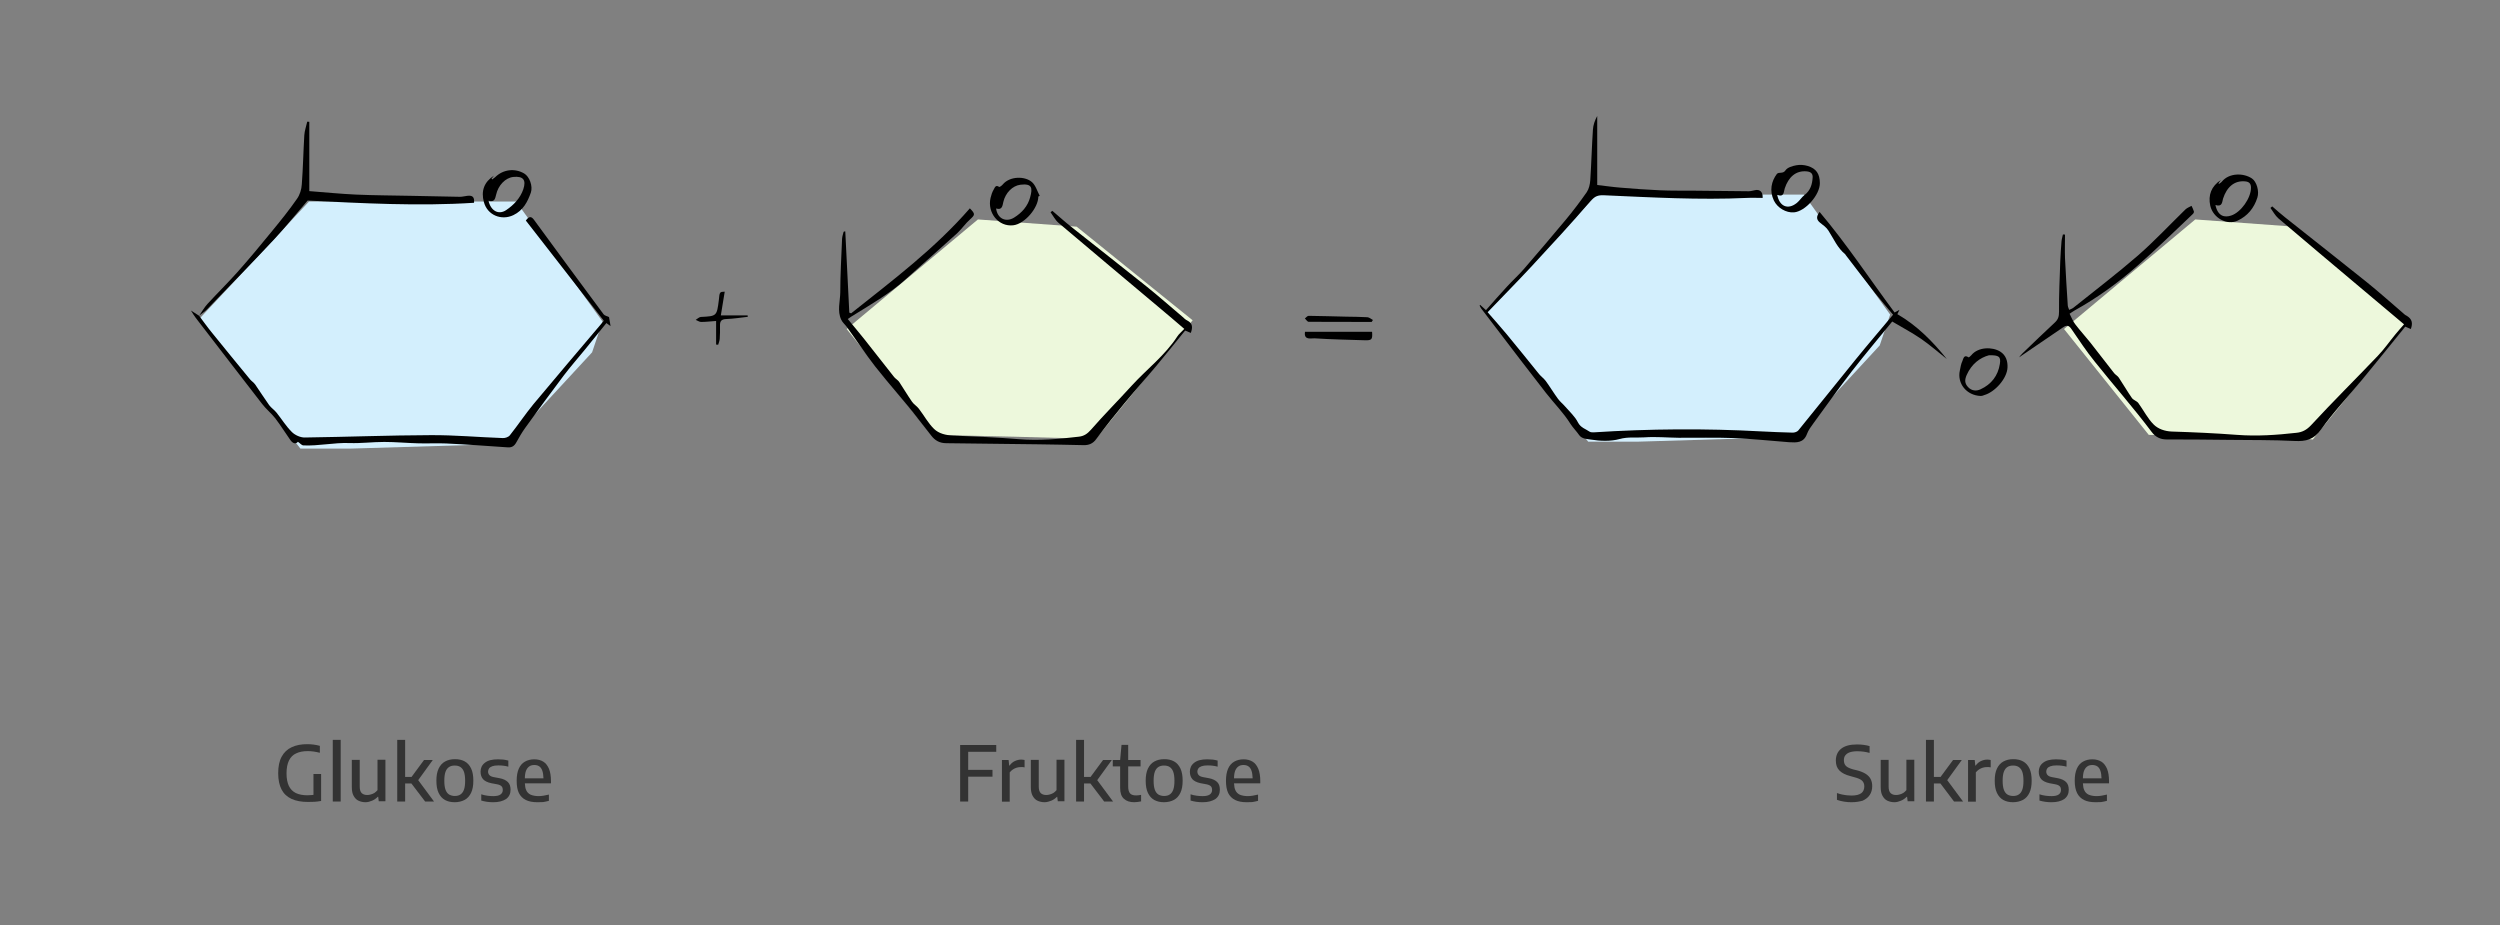 <?xml version="1.0" encoding="utf-8"?>
<!-- Generator: Adobe Illustrator 28.1.0, SVG Export Plug-In . SVG Version: 6.00 Build 0)  -->
<svg version="1.1" id="Layer_1" xmlns="http://www.w3.org/2000/svg" xmlns:xlink="http://www.w3.org/1999/xlink" x="0px" y="0px"
	 viewBox="0 0 1800 666" style="enable-background:new 0 0 1800 666;" xml:space="preserve">
<rect x="0" y="0" width="1800" height="666" fill="#808080" stroke="none"/>
<style type="text/css">
	.st0{fill:#EDF8DC;}
	.st1{fill:#D3EFFD;}
	.st2{fill:#333333;}
</style>
<path class="st0" d="M609.6,236.9l94.5-78.9l71.1,5.2l83.5,67.4c0,0-71.1,86.9-70,85.9s-118.1-3.4-118.1-3.4L609.6,236.9z"/>
<path class="st0" d="M1486.1,236.9l94.5-78.9l71.1,5.2l83.5,67.4c0,0-71.1,86.9-70,85.9s-118.1-3.4-118.1-3.4L1486.1,236.9z"/>
<polygon class="st1" points="143.3,229.8 222.5,145.1 371.6,145.1 433.8,231.5 426.3,253.7 365.4,319.6 252,323 216.3,323 "/>
<polygon class="st1" points="1070.5,224.8 1149.7,140.1 1298.8,140.1 1360.9,226.5 1353.4,248.7 1292.6,314.6 1179.2,318 
	1143.5,318 "/>
<g>
	<g>
		<path d="M1065.7,219.5c1.4,1.2,2.7,2.5,4.2,3.8c5.1-5.8,10.1-11.5,15.2-17c3.9-4.3,8.2-8.1,12-12.5c10.1-11.7,20.2-23.5,30.1-35.4
			c5.4-6.5,10.5-13.2,15.3-20.1c1.6-2.4,2.3-5.7,2.5-8.6c0.8-12.1,1.1-24.2,1.9-36.3c0.2-3.3,1.3-6.6,3.1-9.9c0,16.4,0,32.9,0,49.7
			c6.2,0.7,11.4,1.5,16.7,1.9c9.4,0.8,18.9,1.5,28.3,1.9c8.6,0.4,17.2,0.2,25.8,0.3c12.8,0.1,25.5,0.3,38.3,0.4c1.5,0,3-0.5,4.6-0.8
			c3.4-0.7,5.7,1.3,5.4,5.6c-3.7,0-7.6-0.2-11.4,0c-34.3,1.6-68.5-0.4-102.7-1.9c-4.1-0.2-6.7,0.5-9.9,4.2
			c-13.6,16-27.9,31.3-42.1,46.7c-10.3,11.1-21,21.9-31.9,33.3c4.5,5.2,9.1,10.3,13.6,15.7c7.9,9.5,15.6,19.2,23.4,28.8
			c1.5,1.8,3.5,3.2,4.9,5.1c3,4.1,5.6,8.5,8.7,12.7c1.5,2.1,3.6,3.7,5.3,5.7c3.2,3.7,7,7.1,9.1,11.3c2,3.9,5.5,4.7,8.4,6.7
			c0.7,0.5,2,0.5,2.9,0.5c40.2-2.6,80.4-2.9,120.6-0.7c7.6,0.4,15.2,0.7,22.8,0.9c1.3,0,3.2-0.6,4-1.6c14-17.2,27.8-34.5,41.7-51.6
			c8.6-10.6,17.5-20.9,26.5-31.7c-4.4-5.3-8.8-10.3-12.9-15.5c-7.2-9.1-14.2-18.4-21.3-27.6c-0.1-0.1-0.1-0.3-0.2-0.4
			c-5.6-4.5-8.3-11.1-12.1-17c-1.4-2.3-3.8-4-6-5.7c-3-2.4-2.7-4.8-0.4-7.8c19.5,23.1,36,48.2,54,72.4c1-0.6,2-1.1,3.5-1.9
			c-0.7,1.5-1.2,2.5-1.5,3.1c14.3,8.3,25.5,19.7,35.6,32.3c-6.2-4.9-12.1-10.1-18.6-14.6c-6.6-4.5-13.7-8.2-20.7-12.4
			c-9.7,11.9-19.6,23.6-29,35.7c-9.5,12.3-18.5,24.9-27.6,37.4c-1.8,2.5-3.8,5.1-4.8,7.9c-2.4,6.5-7.5,6.2-12.8,5.9
			c-13.4-1-26.9-2.5-40.3-3c-13.1-0.5-26.2-0.1-39.3-0.2c-8.2-0.1-16.5-0.9-24.6-0.3c-5.9,0.4-11.8-0.5-17.9,1.2
			c-6.5,1.8-14,1.5-20.7,0.4c-2.3-0.4-6.3-0.3-8.4-3.2c-1.9-2.8-4.4-5.2-6.2-8c-5.1-8.2-11.9-14.9-17.8-22.5c-6-7.8-12-15.5-18-23.3
			c-9.5-12.4-18.9-24.8-28.4-37.2c-0.5-0.6-0.8-1.4-1.2-2.1C1065.4,219.7,1065.5,219.6,1065.7,219.5z"/>
		<path d="M1735.8,236.9c-1.5-0.7-2.7-1.2-4-1.7c-10.4,12.8-20.6,25.5-31,38.1c-9.9,12-20.7,23.3-29.6,35.9
			c-5.3,7.4-10.9,8.7-19.1,8.3c-15.7-0.8-31.5-0.6-47.2-0.8c-15-0.2-30-0.3-45-0.3c-4.5,0-8-1.8-10.7-5.4
			c-13-17.3-27.3-33.5-40.8-50.4c-6.1-7.5-11.4-15.6-16.9-23.6c-1.8-2.7-3.4-3.2-6.1-1.3c-10.6,7.3-21.2,14.5-31.7,21.6
			c0.7-0.8,1.5-2,2.6-3c7.7-7.4,15.3-14.8,23.1-22c2.5-2.3,3.1-4.4,3.1-7.9c-0.1-12.2,0.5-24.4,0.9-36.5c0.2-4.7,0.5-9.4,0.9-14.2
			c0.1-1.6,0.7-3.3,1-4.9c0.5,0,1,0.1,1.5,0.1c0,5.6-0.2,11.3,0,16.9c0.5,11.4,1.3,22.8,2,34.2c0.1,1.1,0.7,2.1,1,3.1
			c1-0.5,2.1-0.8,3-1.5c15.6-12.5,31.5-24.6,46.6-37.7c11.9-10.4,22.8-22.1,34.2-33.2c1.2-1.1,2.9-1.7,4.3-2.5
			c0.6,1.3,1.3,2.6,1.7,4c0.2,0.5-0.3,1.5-0.8,1.9c-13.2,12.5-26.1,25.2-39.8,37.2c-14,12.3-29,23.2-45.4,32.3
			c-1.4,0.8-2.7,1.8-3.5,2.3c1.5,2.8,2.4,5.5,4.1,7.6c3.4,4.5,7.3,8.7,10.8,13.1c5.8,7.3,11.4,14.8,17.2,22.1c1,1.2,2.6,2,3.4,3.3
			c3.2,4.8,6.1,9.9,9.4,14.6c1.1,1.5,3.5,2.1,4.6,3.6c3.8,5.2,6.7,11.2,11.2,15.6c3.1,3,7.8,4.7,12.8,4.9
			c15.7,0.5,31.4,1.2,47.1,2.4c14.4,1.1,28.6,0.1,42.8-1.5c4-0.4,7.2-2,10.4-5.4c15.7-17,32.2-33.3,48.2-50.1
			c4.6-4.8,8.4-10.3,12.6-15.4c1.9-2.4,4-4.6,6.2-7.2c-11-9.2-21.6-18.1-32.1-27c-19.5-16.4-39-32.8-58.4-49.3
			c-2.3-2-3.8-4.9-5.7-7.5c0.4-0.4,0.9-0.8,1.3-1.1c3.1,2.7,6.2,5.5,9.4,8c19.5,15.5,39.2,30.9,58.6,46.5
			c8.8,7.1,17.2,14.6,25.7,21.9c1,0.9,2,1.9,3.2,2.4C1736.8,229.8,1737.3,232.7,1735.8,236.9z"/>
		<path d="M608.6,166.6c1,19.5,2,39,2.9,58.5c0.4,0.2,0.9,0.3,1.3,0.5c29.8-23.7,60.3-46.6,85.5-75.6c4,4.1,3.8,4.6,0.2,7.9
			c-3.4,3-6,6.9-9.3,10c-12.2,11.1-24.6,21.9-36.8,32.9c-12,10.9-26.1,18.8-39.7,27.3c-0.6,0.4-1.2,0.8-2.3,1.6
			c3.9,4.8,7.9,9.4,11.6,14.1c7.3,9.2,14.5,18.5,21.8,27.7c1.1,1.3,2.8,2.2,3.7,3.6c3.1,4.7,6,9.6,9.2,14.2c1.3,1.9,3.5,3.1,4.9,5
			c3.7,4.8,6.6,10.3,10.9,14.5c3.5,3.4,8.6,4.6,13.7,4.8c15.8,0.7,31.7,1.3,47.4,2.6c14.5,1.2,28.9-0.1,43.2-1.8
			c3.7-0.4,6.1-2.1,8.7-5c9.5-10.9,19.7-21.1,29.4-31.8c10.9-11.9,23.9-21.7,32.8-35.4c1.2-1.9,3.2-3.4,5-5.4
			c-6-5.1-11.6-10-17.3-14.7c-24.4-20.5-48.9-41-73.2-61.6c-2.4-2-3.9-5.1-5.8-7.7c0.4-0.3,0.9-0.7,1.3-1c4.6,3.9,9,7.9,13.7,11.6
			c17.9,14.2,35.9,28.3,53.8,42.6c8.9,7.1,17.4,14.7,26.2,22.1c1.1,1,2.2,2.1,3.5,2.7c3.9,2,3.9,5,2.5,8.9c-1.4-0.6-2.6-1.1-4.1-1.7
			c-6.9,8.5-13.7,17-20.7,25.4c-7.6,9.1-15.6,17.9-23.1,27.1c-6.9,8.3-13.6,16.7-20,25.4c-2.5,3.5-5.5,4.7-9.4,4.6
			c-10.9-0.2-21.7-0.5-32.6-0.6c-22-0.3-44-0.6-66.1-0.8c-4.8,0-8.2-1.9-11-5.6c-2.9-3.8-5.9-7.4-8.8-11.2
			c-10.1-13.2-21.3-25.5-31.5-38.5c-7.1-9.1-13.5-18.9-20.3-28.3c-1.3-1.8-3.2-3.3-4.1-5.3c-3-6.3-0.8-13.1-0.7-19.6
			c0-12.9,0.8-25.8,1.3-38.7c0.1-1.7,0.7-3.3,1.1-5C607.9,166.6,608.2,166.6,608.6,166.6z"/>
		<path d="M143.3,227.3c3.2,4.2,6.2,8.5,9.6,12.6c9,11.1,18,22.2,27.1,33.2c1.1,1.3,2.7,2.3,3.7,3.7c3.4,4.9,6.6,10,10.1,14.9
			c1.5,2,3.7,3.4,5.3,5.4c3.8,4.7,6.9,9.9,11.1,14c2.2,2.2,6.2,4,9.3,3.9c30.2-0.4,60.5-1.6,90.7-1.7c17.2-0.1,34.5,1.5,51.8,2.1
			c1.7,0.1,4.1-0.7,5.1-2c5.8-7.3,11-15.1,16.9-22.3c16.5-19.8,33.2-39.4,49.8-59c0.4-0.4,0.7-0.9,0.9-1.2
			c-18.8-24.2-37.5-48.2-56.1-72.1c2.4-3.4,4.1-3,5.9-0.5c16.6,22.7,33.3,45.4,50.1,68c0.8,1,2.5,1.3,3.9,2c0.3,1.6,0.7,4.1,1.1,6.5
			c-0.7-0.5-1.9-1.4-3-2.2c-5.1,6.4-10.1,12.6-15.2,18.8c-5.2,6.4-10.7,12.6-15.6,19.1c-9.4,12.4-18.5,24.9-27.6,37.5
			c-2.4,3.3-4.5,7-6.5,10.6c-1.4,2.5-3.1,3.7-6.1,3.5c-14.8-1-29.5-2.1-44.3-2.8c-6.7-0.3-13.4,0.1-20.1-0.1c-8.2-0.2-16.4-1-24.5-1
			c-8.4,0-16.7,1.1-25.1,0.8c-11.2-0.4-22.1,2.2-33.2,1.7c-1.3-0.1-2.4-1.6-3.9-2.6c-1.8,2.1-3.9,0.9-5.4-1.2
			c-3.7-5.2-7-10.6-10.9-15.7c-2.9-3.7-6.7-6.7-9.5-10.4c-14.7-18.9-29.3-38-43.9-56.9c-2.6-3.3-5.2-6.6-7.3-10.3
			C139.4,224.8,141.4,226.1,143.3,227.3C143.4,227.3,143.3,227.3,143.3,227.3z"/>
		<path d="M143.4,227.3c2-2.9,3.7-6,6.1-8.6c7-7.6,14.4-14.9,21.3-22.6c8.7-9.8,17.1-19.9,25.4-30.1c6.1-7.4,12.1-14.9,17.6-22.8
			c2.1-2.9,3.3-6.9,3.5-10.5c0.9-11.8,1.1-23.6,1.8-35.3c0.2-3.3,1.4-6.5,2.1-9.8c0.5,0,1,0.1,1.5,0.1c0,8.3,0,16.5,0,24.8
			c0,8.1,0,16.2,0,25.1c11.6,0.9,22.6,2,33.6,2.5c13.3,0.6,26.7,0.6,40.1,0.9c11.6,0.2,23.2,0.5,34.8,0.7c1.7,0,3.4-0.5,5.2-0.7
			c3.9-0.5,5.3,0.9,4.9,5c-40.3,2.6-80.6,0.3-119.8-1.6c-8.4,9.7-15.9,19.1-24,27.8c-16.1,17.2-32.5,34-48.8,50.9
			C147.2,224.6,145.1,225.8,143.4,227.3C143.3,227.3,143.4,227.3,143.4,227.3z"/>
		<path d="M1310.3,131.8c0.1,8.5-10.5,20.4-18.6,21.1c-5.7,0.5-12-3.3-14.5-8.5c-3.4-7.2-1.7-14,2.1-19.1c1.4-1.8,4.4,0.2,6.3-2.7
			c1.3-2,4.9-3.1,7.7-3.6c2.6-0.5,5.7-0.3,8.3,0.5C1307.8,121.4,1310.2,125.2,1310.3,131.8z M1279.6,140.3c1.6,8.4,7.7,10.9,14,5.9
			c2.2-1.7,3.6-4.3,5.8-5.9c4.1-3.2,5.4-7.6,5.7-12.4c0.2-2.8-1.2-4.2-4.2-4.5c-8-0.8-13.3,4.3-15.9,12.3
			C1284.2,138.1,1284.7,142.2,1279.6,140.3z"/>
		<path d="M355.6,126.5c-0.6,0.7-1.1,1.5-1.7,2.2c0.2,0.2,0.3,0.3,0.5,0.5c0.7-0.6,1.5-1.1,2.2-1.7c5.6-5.5,14-6.6,20.8-2.6
			c3.8,2.2,6.4,9.1,4.8,13.8c-2.4,6.7-5.5,12.8-12.6,16.2c-8.6,4.1-18.7,0-21.2-9.4C346.2,137.5,348.6,131,355.6,126.5z
			 M351.7,144.5c1.7,7.4,7.3,10.4,12.7,6.8c5.5-3.7,10.2-8.6,12.4-15.1c2.2-6.7-0.1-9.5-7.2-8.8c-5.7,0.6-10.9,6-12.4,12.8
			C356.5,142.7,356.3,145.9,351.7,144.5z"/>
		<path d="M1599,129.6c-0.6,0.8-1.1,1.6-1.7,2.4c0.1,0.1,0.3,0.3,0.4,0.4c0.7-0.5,1.6-1,2.1-1.7c5.2-6.3,15.5-6.3,21.6-2.2
			c3.4,2.3,5.4,9.2,3.9,13.8c-2.4,7.5-7,13.2-14.3,16.6c-7.6,3.5-17.5-1.9-19.6-10.7C1589.7,140.4,1592.2,134.1,1599,129.6z
			 M1595.1,147.6c1.8,8.4,6.8,9.1,11.3,7.6c7.1-2.3,14.3-12.6,14.3-20c0-2.7-1-4.3-4.1-4.6c-7.9-0.8-13.3,4.1-16,12.4
			C1599.9,145.6,1600,149.2,1595.1,147.6z"/>
		<path d="M747.6,141.5c0,8.2-9.8,19.7-18,20.7c-10.7,1.3-18.9-9.1-16.4-19.7c0.5-2.1,1.2-4.3,2.3-6.1c0.7-1.1,1.3-3.7,3.9-1.8
			c0.3,0.2,2-1,2.6-1.8c5.1-6.1,16-6.1,21-1.7c2.7,2.4,3.8,6.5,5.6,9.9C748.3,141.1,748,141.3,747.6,141.5z M717.2,150.1
			c0.9,7.3,7,10.2,12.9,6.6c5.7-3.5,9.9-8.3,11.6-14.6c1.9-6.9,1.4-10.1-7-9.1c-5.7,0.7-10.8,5.9-12.3,12.4
			C721.8,148.2,721.5,151.5,717.2,150.1z"/>
		<path d="M1426.1,285.1c-10.3-0.4-17.1-9.1-15-18.4c0.5-2.3,0.8-4.7,1.8-6.7c0.7-1.5,1-5.1,4.5-2.7c0.2,0.1,1.4-0.9,1.9-1.5
			c4.9-6.1,15.1-6.2,20.8-2.7c4.3,2.7,5.5,7.1,5.3,11.5c-0.3,7.9-9.1,17.8-16.9,19.9C1427.5,285,1426.4,285.1,1426.1,285.1z
			 M1432,255.8c-6.3,1.7-12.4,6.1-16,14.2c-1.5,3.5-1.5,6,1,8.7c2.6,2.8,6,3,9,1.6c7.8-3.6,12.6-9.8,13.9-18.3
			C1440.7,256.9,1439.4,255.6,1432,255.8z"/>
		<path d="M939.6,238.9c16.5,0,32.4,0,48.3,0c0.4,5.5-0.2,6.2-5,6.1c-12.1-0.4-24.3-0.6-36.4-1.4
			C944.2,243.4,938.6,245.3,939.6,238.9z"/>
		<path d="M521.8,210c-0.9,5.8-1.8,11.2-2.8,17.1c6.7,0,13,0,19.3,0c0,0.3,0,0.6,0.1,1c-5.1,0.6-10.3,1.4-15.4,1.6
			c-3.7,0.1-4.7,1.6-4.6,4.9c0.1,3.1,0,6.3-0.2,9.4c-0.1,1.4-0.7,2.8-1.1,4.2c-0.5,0-1-0.1-1.5-0.1c0-5.4,0-10.9,0-17
			c-4.2,0.3-7.5,0.7-10.8,0.7c-1.3,0-2.6-1-3.9-1.5c1.2-0.7,2.4-2,3.7-2.1c11.5-0.6,11.5-0.5,13-12.4
			C518.1,210.2,518.2,210.1,521.8,210z"/>
		<path d="M987.6,231.8c-15.1,0-30.3,0-45.4-0.1c-0.9,0-1.8-1.6-2.7-2.4c0.9-0.7,1.8-1.9,2.7-1.9c9.1,0.1,18.1,0.4,27.2,0.6
			c5,0.1,10.1,0.1,15.1,0.4c1.4,0.1,2.7,1.3,4,2C988.2,230.8,987.9,231.3,987.6,231.8z"/>
	</g>
</g>
<g>
	<path class="st2" d="M225.7,572.3c-0.2,0-0.5,0-0.7,0.1c-1.1,0.1-2.3,0.2-3.6,0.2c-3.3,0-6.1-0.5-8.4-1.6c-2.2-1.1-3.9-2.8-5-5.1
		c-1.1-2.3-1.7-5.3-1.7-9c0-3.9,0.6-7,1.8-9.4c1.2-2.4,2.9-4.1,5.2-5.1c2.3-1.1,5-1.6,8.3-1.6c1.4,0,2.8,0.1,4.2,0.3
		c1.4,0.2,2.9,0.5,4.5,0.9v-5c-1.5-0.4-3-0.7-4.5-0.9s-3-0.3-4.6-0.3c-4.3,0-8.1,0.7-11.2,2.2c-3.1,1.4-5.5,3.7-7.2,6.8
		c-1.7,3.1-2.5,7.1-2.5,11.9c0,4.7,0.8,8.6,2.4,11.7s4,5.3,7.2,6.8s7.2,2.2,11.9,2.2c1.6,0,3,0,4.5-0.1s3.2-0.3,4.9-0.6v-19.4h-5.5
		V572.3z"/>
	<rect x="239.6" y="532.7" class="st2" width="5.7" height="44.4"/>
	<path class="st2" d="M271.8,568.9c-0.7,0.8-1.4,1.5-2.2,2c-0.9,0.5-1.7,0.9-2.6,1.1c-0.9,0.3-1.8,0.4-2.6,0.4
		c-1.6,0-2.9-0.4-3.9-1.3s-1.5-2.5-1.5-4.8v-19.2h-5.7v19.5c0,2.7,0.4,4.8,1.3,6.4c0.9,1.6,2,2.8,3.5,3.5c1.5,0.7,3.2,1.1,5.1,1.1
		c1.7,0,3.2-0.5,4.7-1.1s2.9-1.6,4.1-2.8h0.3l0.4,3.2h4.8V547h-5.7V568.9z"/>
	<polygon class="st2" points="311.6,547.2 305.3,547.2 296.3,559.4 291.7,559.4 291.7,532.7 286,532.7 286,577.1 291.7,577.1 
		291.7,564.1 296.2,564.1 306.1,577.1 306.1,577.1 312.5,577.1 301.1,561.7 	"/>
	<path class="st2" d="M334.6,548.2c-2-1.1-4.3-1.6-7.1-1.6s-5.1,0.6-7.1,1.7s-3.5,2.8-4.6,5.1c-1.1,2.3-1.6,5.2-1.6,8.7
		c0,3.6,0.5,6.5,1.6,8.8c1.1,2.3,2.6,4,4.6,5.1s4.3,1.6,7,1.6s5.1-0.6,7.2-1.7c2-1.1,3.5-2.8,4.6-5.1c1.1-2.3,1.6-5.2,1.6-8.7
		c0-3.6-0.5-6.5-1.6-8.8C338.1,551,336.6,549.3,334.6,548.2z M334,568.7c-0.6,1.6-1.5,2.7-2.6,3.4c-1.1,0.7-2.4,1-4,1
		c-1.5,0-2.8-0.4-4-1c-1.1-0.7-2-1.8-2.6-3.4c-0.6-1.6-0.9-3.8-0.9-6.6c0-2.7,0.3-4.9,0.9-6.5c0.6-1.6,1.5-2.7,2.6-3.4
		c1.1-0.7,2.4-1,4-1c1.6,0,2.9,0.3,4,1c1.1,0.7,2,1.8,2.6,3.4c0.6,1.6,0.9,3.8,0.9,6.6S334.6,567.1,334,568.7z"/>
	<path class="st2" d="M359.7,560.3l-4.3-0.8c-1.5-0.3-2.5-0.8-3.1-1.5c-0.6-0.7-0.9-1.5-0.9-2.5c0-0.8,0.3-1.5,0.7-2.2
		c0.5-0.7,1.2-1.2,2.3-1.6c1.1-0.4,2.5-0.6,4.3-0.6c1.3,0,2.5,0,3.7,0.2c1.2,0.1,2.4,0.4,3.6,0.7v-4.4c-1.1-0.3-2.3-0.5-3.5-0.7
		c-1.3-0.1-2.6-0.2-3.9-0.2c-4.3,0-7.4,0.8-9.5,2.5c-2.1,1.6-3.1,3.8-3.1,6.4c0,2.2,0.6,4,1.8,5.4c1.2,1.3,3.1,2.3,5.9,2.9l4.3,0.8
		c1.5,0.3,2.5,0.8,3.1,1.4c0.6,0.6,0.9,1.5,0.9,2.7c0,1.3-0.5,2.4-1.6,3.2c-1.1,0.8-2.8,1.2-5.2,1.2c-1.4,0-2.9-0.1-4.3-0.3
		c-1.5-0.2-2.9-0.5-4.4-1v4.5c1.4,0.4,2.8,0.7,4.2,0.9c1.4,0.2,2.9,0.3,4.5,0.3c3.9,0,6.9-0.8,9.3-2.4c2.1-1.6,3.1-3.8,3.1-6.6
		c0-2.4-0.6-4.2-1.9-5.5S362.4,560.8,359.7,560.3z"/>
	<path class="st2" d="M396.7,562.3c0-3.5-0.5-6.4-1.4-8.7c-1-2.3-2.3-4.1-4.1-5.2c-1.8-1.1-4-1.7-6.5-1.7c-2.6,0-4.9,0.6-6.8,1.7
		c-1.9,1.1-3.4,2.8-4.4,5.1s-1.5,5.2-1.5,8.6c0,3.7,0.5,6.7,1.6,8.9c1.1,2.2,2.8,3.9,5,5c2.2,1.1,5,1.6,8.3,1.6
		c1.3,0,2.6-0.1,4.1-0.1c1.3-0.2,2.7-0.5,4.2-0.9v-4.5c-1.4,0.3-2.7,0.6-3.9,0.8s-2.4,0.3-3.6,0.3c-2.3,0-4.1-0.4-5.6-1
		c-1.5-0.7-2.5-1.7-3.2-3.2c-0.6-1.2-0.9-2.9-1-5h18.8V562.3z M381.1,551.8c1-0.7,2.2-1,3.6-1c1.4,0,2.6,0.3,3.6,1
		c0.9,0.6,1.7,1.7,2.2,3.2c0.5,1.4,0.7,3.2,0.8,5.4h-13.4c0-2.2,0.3-4,0.8-5.4C379.3,553.5,380.1,552.5,381.1,551.8z"/>
</g>
<g>
	<polygon class="st2" points="691.3,577.1 697.1,577.1 697.1,559.2 714.6,559.2 714.6,554.3 697.1,554.3 697.1,541.3 717.3,541.3 
		717.3,536.4 691.3,536.4 	"/>
	<path class="st2" d="M735.3,546.9c-1.6,0-3.2,0.4-4.7,1.1s-2.7,1.8-3.7,3.2h-0.3l-0.4-4h-4.8v29.9v0.1h5.6v-21.1
		c0.7-0.8,1.4-1.5,2.3-2.1s1.8-1,2.8-1.3c1-0.3,2-0.4,2.9-0.4c0.5,0,1,0,1.4,0c0.4,0.1,0.9,0.1,1.3,0.2v-5.3
		c-0.3-0.1-0.7-0.2-1.1-0.2C736.2,546.9,735.8,546.9,735.3,546.9z"/>
	<path class="st2" d="M760.7,568.9c-0.7,0.8-1.4,1.5-2.2,2c-0.9,0.5-1.7,0.9-2.6,1.1c-0.9,0.3-1.8,0.4-2.6,0.4
		c-1.6,0-2.9-0.4-3.9-1.3s-1.5-2.5-1.5-4.8v-19.2h-5.7v19.5c0,2.7,0.4,4.8,1.3,6.4s2,2.8,3.5,3.5c1.5,0.7,3.2,1.1,5.1,1.1
		c1.6,0,3.3-0.5,4.8-1.1s2.9-1.6,4.1-2.8h0.2l0.4,3.2h4.8V547h-5.7V568.9z"/>
	<polygon class="st2" points="800.5,547.2 794.2,547.2 785.2,559.4 780.5,559.4 780.5,532.7 774.8,532.7 774.8,577.1 780.5,577.1 
		780.5,564.1 785.1,564.1 795,577.1 795,577.1 801.4,577.1 790,561.7 	"/>
	<path class="st2" d="M818.1,572.7c-2,0-3.5-0.4-4.4-1.4s-1.4-2.6-1.4-5v-14.5h8.9v-4.6h-8.9v-10.9h-4.8l-1,10.8v0.1h-5.3v4.6h5.3
		v15.5c0,3.6,0.9,6.2,2.7,7.8c1.8,1.7,4.3,2.5,7.5,2.5c0.8,0,1.7-0.1,2.5-0.2c0.9-0.1,1.6-0.2,2.4-0.4v-4.7
		c-0.7,0.1-1.3,0.2-1.9,0.3C819.2,572.7,818.6,572.7,818.1,572.7z"/>
	<path class="st2" d="M845.3,548.2c-2-1.1-4.3-1.6-7.1-1.6s-5.1,0.6-7.1,1.7s-3.5,2.8-4.6,5.1s-1.6,5.2-1.6,8.7
		c0,3.6,0.5,6.5,1.6,8.8s2.6,4,4.6,5.1s4.3,1.6,7,1.6s5.1-0.6,7.2-1.7c2-1.1,3.5-2.8,4.6-5.1s1.6-5.2,1.6-8.7c0-3.6-0.5-6.5-1.6-8.8
		S847.3,549.3,845.3,548.2z M844.7,568.7c-0.6,1.6-1.5,2.7-2.6,3.4s-2.4,1-4,1c-1.5,0-2.9-0.4-4-1c-1.1-0.7-2-1.8-2.6-3.4
		c-0.6-1.6-0.9-3.8-0.9-6.6c0-2.7,0.3-4.9,0.9-6.5c0.6-1.6,1.5-2.7,2.6-3.4s2.4-1,4-1s2.9,0.3,4,1s2,1.8,2.6,3.4
		c0.6,1.6,0.9,3.8,0.9,6.6S845.3,567.1,844.7,568.7z"/>
	<path class="st2" d="M870.4,560.3l-4.3-0.8c-1.5-0.3-2.5-0.8-3.1-1.5c-0.6-0.7-0.9-1.5-0.9-2.5c0-0.8,0.2-1.5,0.7-2.2
		s1.2-1.2,2.3-1.6c1.1-0.4,2.5-0.6,4.3-0.6c1.3,0,2.5,0,3.7,0.2c1.2,0.1,2.4,0.4,3.6,0.7v-4.4c-1.1-0.3-2.3-0.5-3.5-0.7
		c-1.3-0.1-2.6-0.2-3.9-0.2c-4.3,0-7.4,0.8-9.5,2.5c-2.1,1.6-3.1,3.8-3.1,6.4c0,2.2,0.6,4,1.8,5.4c1.2,1.3,3.1,2.3,5.9,2.9l4.3,0.8
		c1.5,0.3,2.5,0.8,3.1,1.4c0.6,0.6,0.9,1.5,0.9,2.7c0,1.3-0.5,2.4-1.6,3.2c-1.1,0.8-2.8,1.2-5.2,1.2c-1.4,0-2.9-0.1-4.3-0.3
		c-1.5-0.2-2.9-0.5-4.4-1v4.5c1.4,0.4,2.8,0.7,4.2,0.9s2.9,0.3,4.5,0.3c3.9,0,6.9-0.8,9.3-2.4c2.1-1.6,3.1-3.8,3.1-6.6
		c0-2.4-0.6-4.2-1.9-5.5S873.1,560.8,870.4,560.3z"/>
	<path class="st2" d="M907.4,562.3c0-3.5-0.5-6.4-1.4-8.7c-1-2.3-2.3-4.1-4.1-5.2c-1.8-1.1-4-1.7-6.5-1.7c-2.6,0-4.9,0.6-6.8,1.7
		s-3.4,2.8-4.4,5.1s-1.5,5.2-1.5,8.6c0,3.7,0.5,6.6,1.6,8.9c1.1,2.2,2.8,3.9,5,5s5,1.6,8.3,1.6c1.3,0,2.6-0.1,4-0.1
		c1.3-0.2,2.7-0.5,4.2-0.9v-4.5c-1.4,0.3-2.7,0.6-3.9,0.8c-1.2,0.2-2.4,0.3-3.6,0.3c-2.3,0-4.1-0.4-5.6-1c-1.5-0.7-2.5-1.7-3.2-3.2
		c-0.6-1.2-0.9-2.9-1-5h18.9V562.3z M889.3,555c0.6-1.5,1.4-2.5,2.4-3.2s2.2-1,3.6-1c1.4,0,2.6,0.3,3.6,1c0.9,0.6,1.7,1.7,2.2,3.2
		c0.5,1.4,0.7,3.2,0.8,5.4h-13.4C888.5,558.2,888.8,556.4,889.3,555z"/>
</g>
<g>
	<path class="st2" d="M1343.2,557.1c-1.7-1-3.8-1.9-6.3-2.5l-2.5-0.6c-2.5-0.7-4.3-1.5-5.3-2.5s-1.5-2.4-1.5-4.1
		c0-1.4,0.3-2.6,1-3.5s1.7-1.7,3.1-2.2s3.2-0.8,5.5-0.8c1.6,0,3.1,0.1,4.6,0.3s2.9,0.5,4.3,0.9v-4.9c-1.3-0.4-2.7-0.7-4.3-0.9
		c-1.5-0.2-3.1-0.3-4.8-0.3c-5,0-8.8,1-11.4,3.1c-2.5,2-3.8,4.9-3.8,8.5c0,3,0.8,5.4,2.6,7.2s4.4,3.1,7.9,4l2.5,0.7
		c2.8,0.7,4.7,1.5,5.8,2.5s1.7,2.4,1.7,4.2c0,2.1-0.7,3.8-2.2,4.9s-3.8,1.7-7,1.7c-1.1,0-2.2-0.1-3.4-0.2c-1.2-0.2-2.4-0.3-3.6-0.6
		s-2.4-0.6-3.5-1v4.9c1.7,0.6,3.4,1,5.2,1.3c1.8,0.3,3.6,0.4,5.3,0.4c3.2,0,5.9-0.5,8-1.1c2.2-1,3.9-2.3,5.1-4.1
		c1.2-1.8,1.8-3.9,1.8-6.4c0-2-0.4-3.7-1.2-5.2C1346.1,559.4,1344.8,558.1,1343.2,557.1z"/>
	<path class="st2" d="M1372.6,568.9c-0.7,0.8-1.4,1.5-2.2,2c-0.9,0.5-1.7,0.9-2.6,1.1c-0.9,0.3-1.8,0.4-2.6,0.4
		c-1.6,0-2.9-0.4-3.9-1.3s-1.5-2.5-1.5-4.8v-19.2h-5.7v19.5c0,2.7,0.4,4.8,1.3,6.4s2,2.8,3.5,3.5c1.5,0.7,3.2,1.1,5.1,1.1
		c1.7,0,3.2-0.5,4.7-1.1s2.9-1.6,4.1-2.8h0.3l0.4,3.2h4.8V547h-5.7V568.9z"/>
	<polygon class="st2" points="1412.5,547.2 1406.2,547.2 1397.2,559.4 1392.4,559.4 1392.4,532.7 1386.7,532.7 1386.7,577.1 
		1392.4,577.1 1392.4,564.1 1397.1,564.1 1406.9,577.1 1406.9,577.1 1413.4,577.1 1402,561.7 	"/>
	<path class="st2" d="M1430.9,546.9c-1.6,0-3.2,0.4-4.7,1.1s-2.7,1.8-3.7,3.2h-0.3l-0.4-4h-4.8v29.9v0.1h5.6v-21.1
		c0.7-0.8,1.4-1.5,2.3-2.1s1.8-1,2.8-1.3c1-0.3,2-0.4,2.9-0.4c0.5,0,0.9,0,1.4,0c0.4,0.1,0.9,0.1,1.3,0.2v-5.3
		c-0.3-0.1-0.7-0.2-1.1-0.2C1431.8,546.9,1431.4,546.9,1430.9,546.9z"/>
	<path class="st2" d="M1456.6,548.2c-2-1.1-4.3-1.6-7.1-1.6c-2.8,0-5.1,0.6-7.1,1.7s-3.5,2.8-4.6,5.1s-1.6,5.2-1.6,8.7
		c0,3.6,0.5,6.5,1.6,8.8s2.6,4,4.6,5.1s4.3,1.6,7,1.6s5-0.6,7.2-1.7c2-1.1,3.5-2.8,4.6-5.1s1.6-5.2,1.6-8.7c0-3.6-0.5-6.5-1.6-8.8
		S1458.6,549.3,1456.6,548.2z M1456,568.7c-0.6,1.6-1.5,2.7-2.6,3.4s-2.4,1-4,1s-2.9-0.4-4-1c-1.1-0.7-2-1.8-2.6-3.4
		s-0.9-3.8-0.9-6.6c0-2.7,0.3-4.9,0.9-6.5c0.6-1.6,1.5-2.7,2.6-3.4s2.5-1,4-1c1.6,0,2.9,0.3,4,1s2,1.8,2.6,3.4s0.9,3.8,0.9,6.6
		S1456.6,567.1,1456,568.7z"/>
	<path class="st2" d="M1481.6,560.3l-4.3-0.8c-1.5-0.3-2.5-0.8-3.1-1.5s-0.9-1.5-0.9-2.5c0-0.8,0.2-1.5,0.7-2.2
		c0.5-0.7,1.2-1.2,2.3-1.6c1.1-0.4,2.5-0.6,4.3-0.6c1.3,0,2.5,0,3.7,0.2c1.2,0.1,2.4,0.4,3.6,0.7v-4.4c-1.1-0.3-2.3-0.5-3.5-0.7
		c-1.3-0.1-2.6-0.2-3.9-0.2c-4.3,0-7.4,0.8-9.5,2.5c-2.1,1.6-3.1,3.8-3.1,6.4c0,2.2,0.6,4,1.8,5.4c1.2,1.3,3.1,2.3,5.9,2.9l4.3,0.8
		c1.5,0.3,2.5,0.8,3.1,1.4c0.6,0.6,0.9,1.5,0.9,2.7c0,1.3-0.5,2.4-1.6,3.2s-2.8,1.2-5.2,1.2c-1.4,0-2.9-0.1-4.3-0.3
		c-1.5-0.2-2.9-0.5-4.4-1v4.5c1.4,0.4,2.8,0.7,4.2,0.9s2.9,0.3,4.5,0.3c4,0,7-0.8,9.3-2.4c2.1-1.6,3.1-3.8,3.1-6.6
		c0-2.4-0.6-4.2-1.9-5.5S1484.3,560.8,1481.6,560.3z"/>
	<path class="st2" d="M1518.5,562.3c0-3.5-0.5-6.4-1.4-8.7c-1-2.3-2.3-4.1-4.1-5.2c-1.8-1.1-4-1.7-6.5-1.7c-2.6,0-4.9,0.6-6.8,1.7
		s-3.4,2.8-4.4,5.1s-1.5,5.2-1.5,8.6c0,3.7,0.6,6.7,1.7,8.9s2.8,3.9,5,5c2.2,1.1,5,1.6,8.3,1.6c1.3,0,2.7-0.1,4-0.1
		c1.3-0.2,2.7-0.5,4.2-0.9v-4.5c-1.4,0.3-2.7,0.6-3.9,0.8s-2.4,0.3-3.6,0.3c-2.3,0-4.1-0.4-5.6-1c-1.5-0.7-2.5-1.7-3.2-3.2
		c-0.6-1.2-0.9-2.9-1-5h18.8V562.3z M1502.9,551.8c1-0.7,2.2-1,3.6-1s2.7,0.4,3.6,1s1.7,1.7,2.2,3.2c0.5,1.4,0.7,3.2,0.8,5.4h-13.4
		c0-2.2,0.3-4,0.8-5.4C1501.1,553.5,1501.9,552.5,1502.9,551.8z"/>
</g>
</svg>
